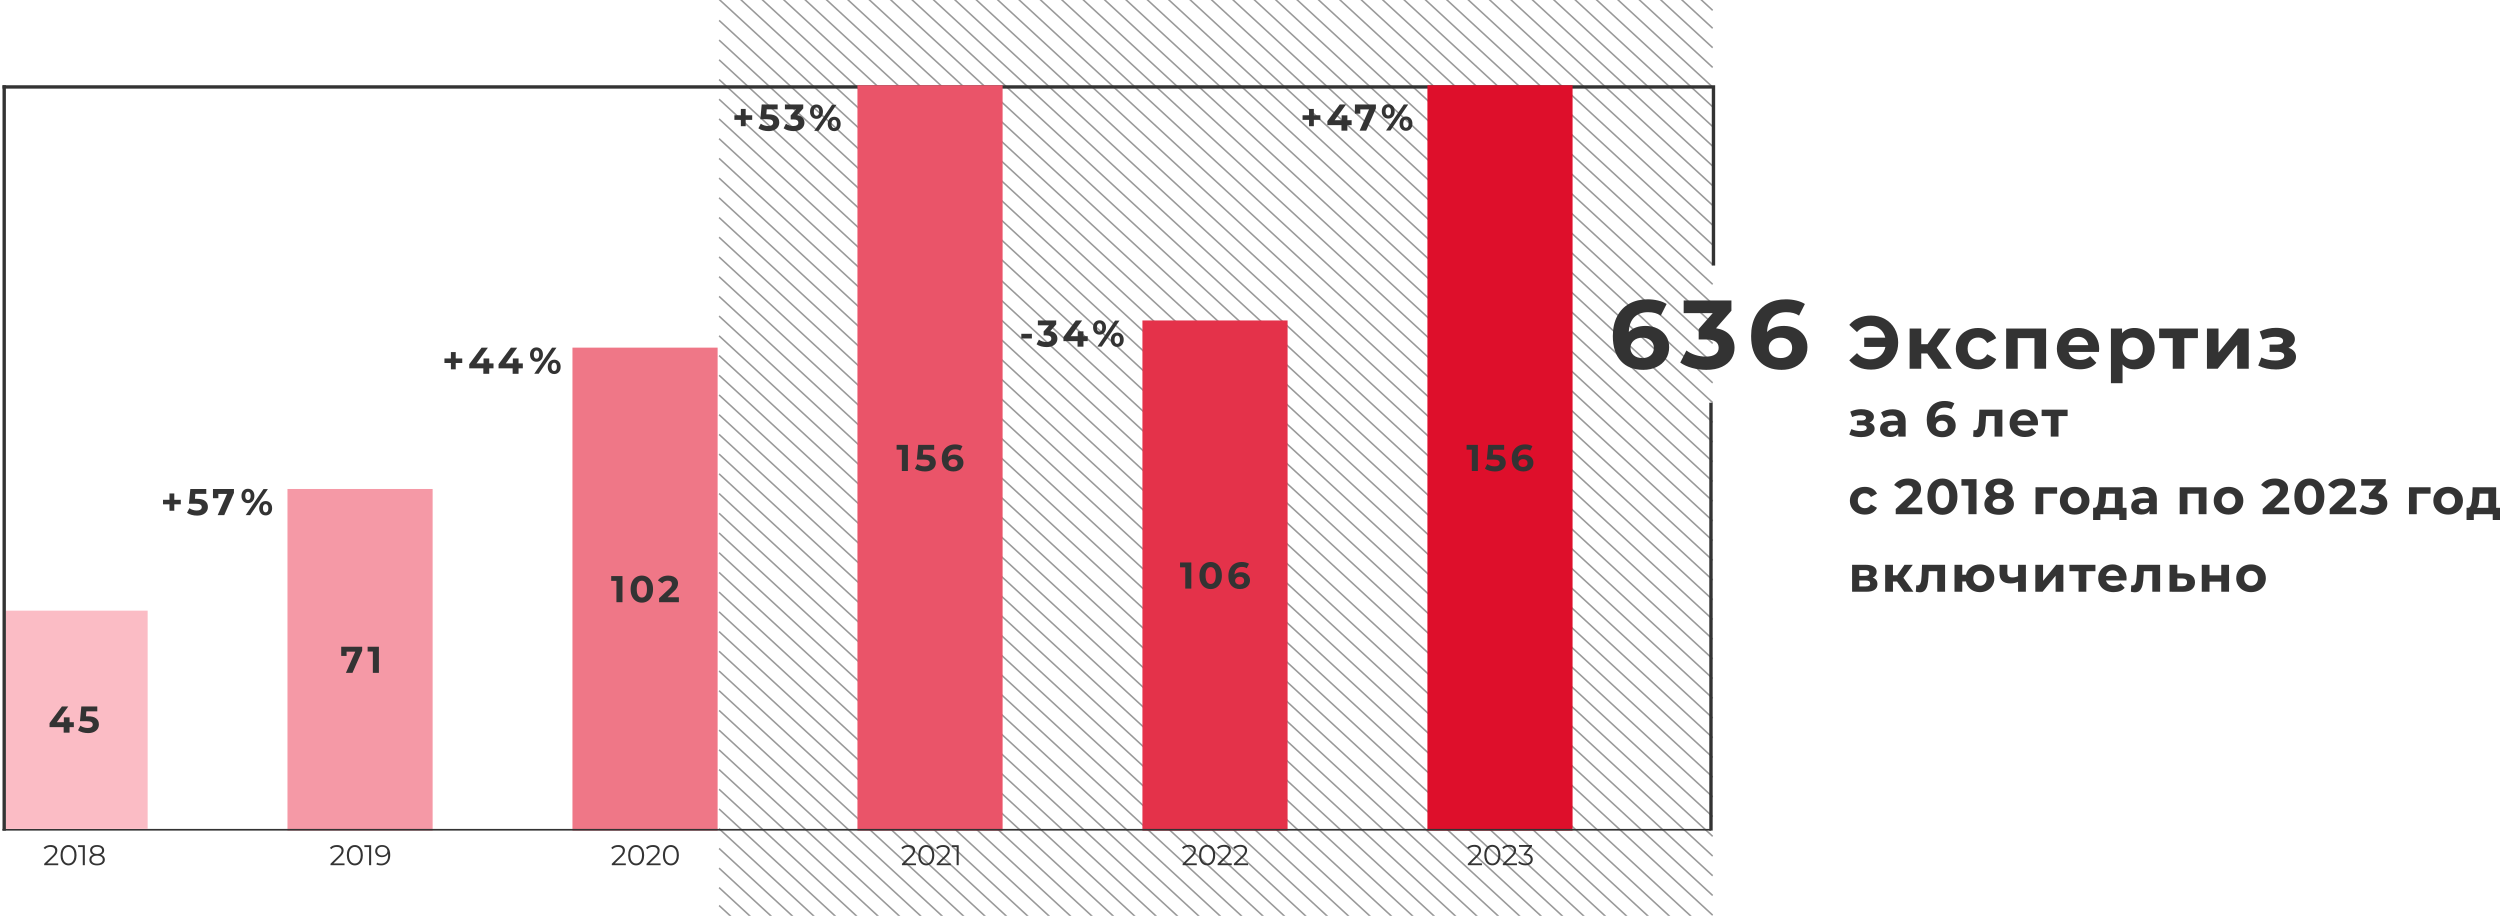 <?xml version="1.0" encoding="UTF-8"?>
<!DOCTYPE svg PUBLIC "-//W3C//DTD SVG 1.1//EN" "http://www.w3.org/Graphics/SVG/1.1/DTD/svg11.dtd">
<!-- Creator: CorelDRAW X6 -->
<svg xmlns="http://www.w3.org/2000/svg" xml:space="preserve" width="1747px" height="640px" version="1.1" style="shape-rendering:geometricPrecision; text-rendering:geometricPrecision; image-rendering:optimizeQuality; fill-rule:evenodd; clip-rule:evenodd"
viewBox="0 0 2163036 792394"
 xmlns:xlink="http://www.w3.org/1999/xlink">
 <defs>
  <style type="text/css">
   <![CDATA[
    .fil0 {fill:none}
    .fil9 {fill:#333333}
    .fil5 {fill:#DE0F2B}
    .fil4 {fill:#E4324A}
    .fil3 {fill:#EA5469}
    .fil6 {fill:#EF7787}
    .fil7 {fill:#F599A6}
    .fil8 {fill:#FBBCC5}
    .fil2 {fill:#333333;fill-rule:nonzero}
    .fil1 {fill:#999999;fill-rule:nonzero}
   ]]>
  </style>
 </defs>
 <g id="Слой_x0020_1">
  <g id="_908655728">
   <g>
    <line class="fil0" x1="632037" y1="0" x2="1481825" y2= "783296" />
    <polygon class="fil1" points="623801,0 1482223,791256 1481427,792394 621769,0 "/>
    <line class="fil0" x1="1020665" y1="0" x2="1481825" y2= "425077" />
    <polygon class="fil1" points="1012427,0 1482223,433037 1481427,434175 1010397,0 "/>
    <line class="fil0" x1="650544" y1="0" x2="1481825" y2= "766238" />
    <polygon class="fil1" points="642307,0 1482223,774198 1481427,775336 640275,0 "/>
    <line class="fil0" x1="1039171" y1="0" x2="1481825" y2= "408018" />
    <polygon class="fil1" points="1030933,0 1482223,415979 1481427,417116 1028903,0 "/>
    <line class="fil0" x1="669050" y1="0" x2="1481825" y2= "749180" />
    <polygon class="fil1" points="660813,0 1482223,757140 1481427,758278 658782,0 "/>
    <line class="fil0" x1="1057677" y1="0" x2="1481825" y2= "390960" />
    <polygon class="fil1" points="1049439,0 1482223,398920 1481427,400058 1047409,0 "/>
    <line class="fil0" x1="687556" y1="0" x2="1481825" y2= "732122" />
    <polygon class="fil1" points="679318,0 1482223,740082 1481427,741220 677288,0 "/>
    <line class="fil0" x1="1076183" y1="0" x2="1481825" y2= "373902" />
    <polygon class="fil1" points="1067945,0 1482223,381862 1481427,383000 1065915,0 "/>
    <line class="fil0" x1="706062" y1="0" x2="1481825" y2= "715064" />
    <polygon class="fil1" points="697824,0 1482223,723024 1481427,724162 695794,0 "/>
    <line class="fil0" x1="1094689" y1="0" x2="1481825" y2= "356844" />
    <polygon class="fil1" points="1086451,0 1482223,364804 1481427,365942 1084421,0 "/>
    <line class="fil0" x1="724568" y1="0" x2="1481825" y2= "698005" />
    <polygon class="fil1" points="716330,0 1482223,705965 1481427,707103 714300,0 "/>
    <line class="fil0" x1="1113196" y1="0" x2="1481825" y2= "339786" />
    <polygon class="fil1" points="1104958,0 1482223,347746 1481427,348884 1102927,0 "/>
    <line class="fil0" x1="743074" y1="0" x2="1481825" y2= "680947" />
    <polygon class="fil1" points="734836,0 1482223,688907 1481427,690045 732806,0 "/>
    <line class="fil0" x1="1131700" y1="0" x2="1481825" y2= "322728" />
    <polygon class="fil1" points="1123464,0 1482223,330688 1481427,331826 1121434,0 "/>
    <line class="fil0" x1="761580" y1="0" x2="1481825" y2= "663889" />
    <polygon class="fil1" points="753342,0 1482223,671849 1481427,672987 751311,0 "/>
    <line class="fil0" x1="1150206" y1="0" x2="1481825" y2= "305670" />
    <polygon class="fil1" points="1141970,0 1482223,313630 1481427,314768 1139940,0 "/>
    <line class="fil0" x1="780087" y1="0" x2="1481825" y2= "646831" />
    <polygon class="fil1" points="771849,0 1482223,654791 1481427,655929 769817,0 "/>
    <line class="fil0" x1="1168713" y1="0" x2="1481825" y2= "288612" />
    <polygon class="fil1" points="1160476,0 1482223,296572 1481427,297710 1158444,0 "/>
    <line class="fil0" x1="798593" y1="0" x2="1481825" y2= "629773" />
    <polygon class="fil1" points="790355,0 1482223,637733 1481427,638871 788323,0 "/>
    <line class="fil0" x1="1187219" y1="0" x2="1481825" y2= "271554" />
    <polygon class="fil1" points="1178982,0 1482223,279514 1481427,280652 1176950,0 "/>
    <line class="fil0" x1="817099" y1="0" x2="1481825" y2= "612715" />
    <polygon class="fil1" points="808861,0 1482223,620675 1481427,621813 806829,0 "/>
    <line class="fil0" x1="1205725" y1="0" x2="1481825" y2= "254496" />
    <polygon class="fil1" points="1197488,0 1482223,262456 1481427,263594 1195457,0 "/>
    <line class="fil0" x1="835605" y1="0" x2="1481825" y2= "595657" />
    <polygon class="fil1" points="827367,0 1482223,603617 1481427,604755 825335,0 "/>
    <line class="fil0" x1="1224231" y1="0" x2="1481825" y2= "237438" />
    <polygon class="fil1" points="1215994,0 1482223,245398 1481427,246536 1213963,0 "/>
    <line class="fil0" x1="854111" y1="0" x2="1481825" y2= "578599" />
    <polygon class="fil1" points="845873,0 1482223,586559 1481427,587697 843841,0 "/>
    <line class="fil0" x1="1242737" y1="0" x2="1481825" y2= "220380" />
    <polygon class="fil1" points="1234501,0 1482223,228340 1481427,229478 1232469,0 "/>
    <line class="fil0" x1="872617" y1="0" x2="1481825" y2= "561541" />
    <polygon class="fil1" points="864379,0 1482223,569501 1481427,570639 862348,0 "/>
    <line class="fil0" x1="1261243" y1="0" x2="1481825" y2= "203322" />
    <polygon class="fil1" points="1253007,0 1482223,211282 1481427,212420 1250975,0 "/>
    <line class="fil0" x1="891123" y1="0" x2="1481825" y2= "544483" />
    <polygon class="fil1" points="882884,0 1482223,552443 1481427,553581 880854,0 "/>
    <line class="fil0" x1="1279749" y1="0" x2="1481825" y2= "186264" />
    <polygon class="fil1" points="1271513,0 1482223,194224 1481427,195362 1269481,0 "/>
    <line class="fil0" x1="909630" y1="0" x2="1481825" y2= "527425" />
    <polygon class="fil1" points="901390,0 1482223,535385 1481427,536523 899360,0 "/>
    <line class="fil0" x1="1298255" y1="0" x2="1481825" y2= "169206" />
    <polygon class="fil1" points="1290018,0 1482223,177166 1481427,178304 1287987,0 "/>
    <line class="fil0" x1="928134" y1="0" x2="1481825" y2= "510367" />
    <polygon class="fil1" points="919896,0 1482223,518327 1481427,519465 917866,0 "/>
    <line class="fil0" x1="1316763" y1="0" x2="1481825" y2= "152148" />
    <polygon class="fil1" points="1308524,0 1482223,160108 1481427,161246 1306493,0 "/>
    <line class="fil0" x1="946640" y1="0" x2="1481825" y2= "493309" />
    <polygon class="fil1" points="938402,0 1482223,501269 1481427,502407 936372,0 "/>
    <line class="fil0" x1="1335268" y1="0" x2="1481825" y2= "135090" />
    <polygon class="fil1" points="1327030,0 1482223,143050 1481427,144188 1325000,0 "/>
    <line class="fil0" x1="965146" y1="0" x2="1481825" y2= "476251" />
    <polygon class="fil1" points="956909,0 1482223,484211 1481427,485349 954878,0 "/>
    <line class="fil0" x1="1353774" y1="0" x2="1481825" y2= "118031" />
    <polygon class="fil1" points="1345536,0 1482223,125992 1481427,127129 1343506,0 "/>
    <line class="fil0" x1="983653" y1="0" x2="1481825" y2= "459193" />
    <polygon class="fil1" points="975415,0 1482223,467153 1481427,468291 973384,0 "/>
    <line class="fil0" x1="1372280" y1="0" x2="1481825" y2= "100973" />
    <polygon class="fil1" points="1364042,0 1482223,108933 1481427,110071 1362010,0 "/>
    <line class="fil0" x1="1002159" y1="0" x2="1481825" y2= "442135" />
    <polygon class="fil1" points="993921,0 1482223,450095 1481427,451233 991891,0 "/>
    <line class="fil0" x1="1390786" y1="0" x2="1481825" y2= "83915" />
    <polygon class="fil1" points="1382548,0 1482223,91875 1481427,93013 1380516,0 "/>
    <line class="fil0" x1="1409292" y1="0" x2="1481825" y2= "66857" />
    <polygon class="fil1" points="1401054,0 1482223,74817 1481427,75955 1399023,0 "/>
    <line class="fil0" x1="1427798" y1="0" x2="1481825" y2= "49799" />
    <polygon class="fil1" points="1419560,0 1482223,57759 1481427,58897 1417529,0 "/>
    <polygon class="fil1" points="1438067,0 1482223,40701 1481427,41839 1436035,0 "/>
    <polygon class="fil1" points="1456318,0 1482223,23877 1481427,25015 1454288,0 "/>
    <polygon class="fil1" points="1473138,0 1482223,8374 1481427,9512 1471106,0 "/>
   </g>
   <line class="fil0" x1="1471953" y1="792394" x2="622166" y2= "9098" />
   <line class="fil0" x1="1083326" y1="792394" x2="622166" y2= "367317" />
   <polygon class="fil1" points="1091564,792394 621768,359357 622564,358219 1093594,792394 "/>
   <line class="fil0" x1="1453447" y1="792394" x2="622166" y2= "26156" />
   <polygon class="fil1" points="1461683,792394 621768,18196 622564,17058 1463715,792394 "/>
   <line class="fil0" x1="1064820" y1="792394" x2="622166" y2= "384375" />
   <polygon class="fil1" points="1073057,792394 621768,376415 622564,375277 1075088,792394 "/>
   <line class="fil0" x1="1434941" y1="792394" x2="622166" y2= "43214" />
   <polygon class="fil1" points="1443177,792394 621768,35254 622564,34116 1445209,792394 "/>
   <line class="fil0" x1="1046313" y1="792394" x2="622166" y2= "401433" />
   <polygon class="fil1" points="1054551,792394 621768,393473 622564,392335 1056582,792394 "/>
   <line class="fil0" x1="1416435" y1="792394" x2="622166" y2= "60272" />
   <polygon class="fil1" points="1424673,792394 621768,52312 622564,51174 1426703,792394 "/>
   <line class="fil0" x1="1027807" y1="792394" x2="622166" y2= "418491" />
   <polygon class="fil1" points="1036045,792394 621768,410531 622564,409393 1038075,792394 "/>
   <line class="fil0" x1="1397929" y1="792394" x2="622166" y2= "77330" />
   <polygon class="fil1" points="1406166,792394 621768,69370 622564,68232 1408197,792394 "/>
   <line class="fil0" x1="1009301" y1="792394" x2="622166" y2= "435549" />
   <polygon class="fil1" points="1017539,792394 621768,427589 622564,426451 1019569,792394 "/>
   <line class="fil0" x1="1379422" y1="792394" x2="622166" y2= "94388" />
   <polygon class="fil1" points="1387660,792394 621768,86428 622564,85290 1389691,792394 "/>
   <line class="fil0" x1="990795" y1="792394" x2="622166" y2= "452608" />
   <polygon class="fil1" points="999033,792394 621768,444648 622564,443510 1001063,792394 "/>
   <line class="fil0" x1="1360916" y1="792394" x2="622166" y2= "111446" />
   <polygon class="fil1" points="1369154,792394 621768,103486 622564,102348 1371184,792394 "/>
   <line class="fil0" x1="972290" y1="792394" x2="622166" y2= "469666" />
   <polygon class="fil1" points="980527,792394 621768,461706 622564,460568 982557,792394 "/>
   <line class="fil0" x1="1342410" y1="792394" x2="622166" y2= "128504" />
   <polygon class="fil1" points="1350648,792394 621768,120544 622564,119406 1352680,792394 "/>
   <line class="fil0" x1="953784" y1="792394" x2="622166" y2= "486724" />
   <polygon class="fil1" points="962021,792394 621768,478764 622564,477626 964051,792394 "/>
   <line class="fil0" x1="1323904" y1="792394" x2="622166" y2= "145562" />
   <polygon class="fil1" points="1332142,792394 621768,137602 622564,136464 1334174,792394 "/>
   <line class="fil0" x1="935278" y1="792394" x2="622166" y2= "503782" />
   <polygon class="fil1" points="943515,792394 621768,495822 622564,494684 945546,792394 "/>
   <line class="fil0" x1="1305398" y1="792394" x2="622166" y2= "162621" />
   <polygon class="fil1" points="1313636,792394 621768,154661 622564,153523 1315667,792394 "/>
   <line class="fil0" x1="916772" y1="792394" x2="622166" y2= "520840" />
   <polygon class="fil1" points="925008,792394 621768,512880 622564,511742 927040,792394 "/>
   <line class="fil0" x1="1286892" y1="792394" x2="622166" y2= "179679" />
   <polygon class="fil1" points="1295130,792394 621768,171719 622564,170581 1297161,792394 "/>
   <line class="fil0" x1="898266" y1="792394" x2="622166" y2= "537898" />
   <polygon class="fil1" points="906502,792394 621768,529938 622564,528800 908534,792394 "/>
   <line class="fil0" x1="1268386" y1="792394" x2="622166" y2= "196737" />
   <polygon class="fil1" points="1276624,792394 621768,188777 622564,187639 1278655,792394 "/>
   <line class="fil0" x1="879760" y1="792394" x2="622166" y2= "554956" />
   <polygon class="fil1" points="887996,792394 621768,546996 622564,545858 890028,792394 "/>
   <line class="fil0" x1="1249879" y1="792394" x2="622166" y2= "213795" />
   <polygon class="fil1" points="1258117,792394 621768,205835 622564,204697 1260149,792394 "/>
   <line class="fil0" x1="861254" y1="792394" x2="622166" y2= "572014" />
   <polygon class="fil1" points="869490,792394 621768,564054 622564,562916 871522,792394 "/>
   <line class="fil0" x1="1231373" y1="792394" x2="622166" y2= "230853" />
   <polygon class="fil1" points="1239611,792394 621768,222893 622564,221755 1241643,792394 "/>
   <line class="fil0" x1="842747" y1="792394" x2="622166" y2= "589072" />
   <polygon class="fil1" points="850984,792394 621768,581112 622564,579974 853016,792394 "/>
   <line class="fil0" x1="1212867" y1="792394" x2="622166" y2= "247911" />
   <polygon class="fil1" points="1221107,792394 621768,239951 622564,238813 1223137,792394 "/>
   <line class="fil0" x1="824241" y1="792394" x2="622166" y2= "606130" />
   <polygon class="fil1" points="832478,792394 621768,598170 622564,597032 834509,792394 "/>
   <line class="fil0" x1="1194361" y1="792394" x2="622166" y2= "264969" />
   <polygon class="fil1" points="1202600,792394 621768,257009 622564,255871 1204631,792394 "/>
   <line class="fil0" x1="805734" y1="792394" x2="622166" y2= "623188" />
   <polygon class="fil1" points="813973,792394 621768,615228 622564,614090 816003,792394 "/>
   <line class="fil0" x1="1175856" y1="792394" x2="622166" y2= "282027" />
   <polygon class="fil1" points="1184094,792394 621768,274067 622564,272929 1186125,792394 "/>
   <line class="fil0" x1="787228" y1="792394" x2="622166" y2= "640246" />
   <polygon class="fil1" points="795467,792394 621768,632286 622564,631148 797497,792394 "/>
   <line class="fil0" x1="1157350" y1="792394" x2="622166" y2= "299085" />
   <polygon class="fil1" points="1165588,792394 621768,291125 622564,289987 1167618,792394 "/>
   <line class="fil0" x1="768723" y1="792394" x2="622166" y2= "657304" />
   <polygon class="fil1" points="776961,792394 621768,649344 622564,648206 778991,792394 "/>
   <line class="fil0" x1="1138844" y1="792394" x2="622166" y2= "316143" />
   <polygon class="fil1" points="1147082,792394 621768,308183 622564,307045 1149112,792394 "/>
   <line class="fil0" x1="750217" y1="792394" x2="622166" y2= "674362" />
   <polygon class="fil1" points="758455,792394 621768,666402 622564,665264 760485,792394 "/>
   <line class="fil0" x1="1120338" y1="792394" x2="622166" y2= "333201" />
   <polygon class="fil1" points="1128576,792394 621768,325241 622564,324103 1130606,792394 "/>
   <line class="fil0" x1="731711" y1="792394" x2="622166" y2= "691420" />
   <polygon class="fil1" points="739949,792394 621768,683460 622564,682322 741980,792394 "/>
   <line class="fil0" x1="1101832" y1="792394" x2="622166" y2= "350259" />
   <polygon class="fil1" points="1110070,792394 621768,342299 622564,341161 1112100,792394 "/>
   <line class="fil0" x1="713204" y1="792394" x2="622166" y2= "708478" />
   <polygon class="fil1" points="721442,792394 621768,700518 622564,699380 723474,792394 "/>
   <line class="fil0" x1="694698" y1="792394" x2="622166" y2= "725536" />
   <polygon class="fil1" points="702936,792394 621768,717576 622564,716438 704968,792394 "/>
   <line class="fil0" x1="676192" y1="792394" x2="622166" y2= "742595" />
   <polygon class="fil1" points="684430,792394 621768,734635 622564,733497 686462,792394 "/>
   <polygon class="fil1" points="665924,792394 621768,751693 622564,750555 667956,792394 "/>
   <polygon class="fil1" points="647672,792394 621768,768517 622564,767379 649703,792394 "/>
   <polygon class="fil1" points="630853,792394 621768,784020 622564,782882 632884,792394 "/>
  </g>
  <polygon class="fil2" points="2171,73751 1482521,73751 1483984,73751 1483984,75214 1483984,229756 1481058,229756 1481058,76676 2171,76676 "/>
  <polygon class="fil2" points="1478899,718644 1478899,348459 1481825,348459 1481825,718644 "/>
  <path class="fil2" d="M1035456 746975l0 1596 -12246 0 0 -1273 7258 -7107c914,-898 1533,-1675 1858,-2332 323,-657 486,-1318 486,-1982 0,-1031 -353,-1834 -1059,-2408 -708,-573 -1717,-860 -3031,-860 -2045,0 -3633,648 -4764,1945l-1271 -1097c682,-799 1550,-1413 2607,-1846 1055,-433 2248,-648 3578,-648 1780,0 3189,420 4227,1259 1040,840 1559,1991 1559,3453 0,898 -199,1763 -598,2593 -399,832 -1156,1787 -2270,2868l-5936 5836 9603 0zm8985 1745c-1347,0 -2548,-357 -3604,-1072 -1056,-715 -1880,-1742 -2469,-3080 -591,-1338 -885,-2914 -885,-4726 0,-1811 294,-3386 885,-4725 589,-1338 1413,-2365 2469,-3080 1056,-715 2257,-1072 3604,-1072 1346,0 2547,357 3603,1072 1056,715 1884,1742 2482,3080 598,1338 898,2914 898,4725 0,1812 -300,3388 -898,4726 -598,1338 -1426,2365 -2482,3080 -1056,715 -2257,1072 -3603,1072zm0 -1646c1014,0 1907,-282 2680,-848 774,-565 1376,-1388 1809,-2469 431,-1079 648,-2386 648,-3916 0,-1529 -216,-2835 -648,-3914 -433,-1081 -1036,-1904 -1809,-2469 -772,-566 -1666,-848 -2680,-848 -1015,0 -1909,282 -2681,848 -774,565 -1376,1388 -1808,2469 -433,1079 -649,2386 -649,3914 0,1530 216,2836 649,3916 431,1081 1034,1904 1808,2469 772,566 1666,848 2681,848zm21306 -99l0 1596 -12246 0 0 -1273 7258 -7107c914,-898 1533,-1675 1858,-2332 323,-657 486,-1318 486,-1982 0,-1031 -353,-1834 -1059,-2408 -708,-573 -1717,-860 -3031,-860 -2045,0 -3633,648 -4764,1945l-1271 -1097c682,-799 1550,-1413 2607,-1846 1055,-433 2248,-648 3578,-648 1780,0 3189,420 4227,1259 1040,840 1559,1991 1559,3453 0,898 -199,1763 -598,2593 -399,832 -1156,1787 -2270,2868l-5936 5836 9603 0zm14048 0l0 1596 -12246 0 0 -1273 7258 -7107c914,-898 1533,-1675 1858,-2332 323,-657 486,-1318 486,-1982 0,-1031 -353,-1834 -1059,-2408 -708,-573 -1717,-860 -3031,-860 -2045,0 -3633,648 -4764,1945l-1271 -1097c682,-799 1550,-1413 2607,-1846 1055,-433 2248,-648 3578,-648 1780,0 3189,420 4227,1259 1040,840 1559,1991 1559,3453 0,898 -199,1763 -598,2593 -399,832 -1156,1787 -2270,2868l-5936 5836 9603 0z"/>
  <path class="fil2" d="M1282215 746975l0 1596 -12246 0 0 -1273 7258 -7107c914,-898 1533,-1675 1858,-2332 323,-657 486,-1318 486,-1982 0,-1031 -353,-1834 -1059,-2408 -708,-573 -1717,-860 -3031,-860 -2045,0 -3633,648 -4764,1945l-1271 -1097c682,-799 1550,-1413 2607,-1846 1055,-433 2248,-648 3578,-648 1780,0 3189,420 4227,1259 1040,840 1559,1991 1559,3453 0,898 -199,1763 -598,2593 -399,832 -1156,1787 -2270,2868l-5936 5836 9603 0zm8985 1745c-1347,0 -2548,-357 -3604,-1072 -1056,-715 -1880,-1742 -2469,-3080 -591,-1338 -885,-2914 -885,-4726 0,-1811 294,-3386 885,-4725 589,-1338 1413,-2365 2469,-3080 1056,-715 2257,-1072 3604,-1072 1346,0 2547,357 3603,1072 1056,715 1884,1742 2482,3080 598,1338 898,2914 898,4725 0,1812 -300,3388 -898,4726 -598,1338 -1426,2365 -2482,3080 -1056,715 -2257,1072 -3603,1072zm0 -1646c1014,0 1907,-282 2680,-848 774,-565 1376,-1388 1809,-2469 431,-1079 648,-2386 648,-3916 0,-1529 -216,-2835 -648,-3914 -433,-1081 -1036,-1904 -1809,-2469 -772,-566 -1666,-848 -2680,-848 -1015,0 -1909,282 -2681,848 -774,565 -1376,1388 -1808,2469 -433,1079 -649,2386 -649,3914 0,1530 216,2836 649,3916 431,1081 1034,1904 1808,2469 772,566 1666,848 2681,848zm21306 -99l0 1596 -12246 0 0 -1273 7258 -7107c914,-898 1533,-1675 1858,-2332 323,-657 486,-1318 486,-1982 0,-1031 -353,-1834 -1059,-2408 -708,-573 -1717,-860 -3031,-860 -2045,0 -3633,648 -4764,1945l-1271 -1097c682,-799 1550,-1413 2607,-1846 1055,-433 2248,-648 3578,-648 1780,0 3189,420 4227,1259 1040,840 1559,1991 1559,3453 0,898 -199,1763 -598,2593 -399,832 -1156,1787 -2270,2868l-5936 5836 9603 0zm8062 -8380c1828,99 3221,594 4176,1483 957,891 1435,2049 1435,3480 0,998 -241,1883 -724,2656 -481,772 -1196,1384 -2144,1833 -948,449 -2103,673 -3467,673 -1264,0 -2456,-203 -3579,-610 -1122,-408 -2024,-952 -2706,-1634l873 -1422c582,598 1356,1085 2320,1458 964,374 1995,562 3092,562 1431,0 2535,-312 3317,-935 781,-625 1172,-1485 1172,-2582 0,-1081 -391,-1929 -1172,-2544 -783,-616 -1963,-923 -3541,-923l-1248 0 0 -1322 4839 -6060 -8928 0 0 -1596 11222 0 0 1273 -4937 6209z"/>
  <polygon class="fil3" points="867466,73751 741873,73751 741873,718644 867466,718644 "/>
  <polygon class="fil4" points="1114037,277257 988444,277257 988444,718644 1114037,718644 "/>
  <polygon class="fil5" points="1360609,73751 1235017,73751 1235017,718644 1360609,718644 "/>
  <polygon class="fil6" points="620895,300773 495302,300773 495302,718644 620895,718644 "/>
  <polygon class="fil7" points="374324,423067 248730,423067 248730,718644 374324,718644 "/>
  <polyline class="fil0" points="582901,75214 0,75214 0,229756 "/>
  <polygon class="fil2" points="2159,718644 1480362,718644 1480362,717182 2159,717182 "/>
  <path class="fil2" d="M50380 747009l0 1584 -12149 0 0 -1262 7201 -7052c907,-891 1521,-1662 1843,-2314 322,-651 483,-1308 483,-1967 0,-1022 -351,-1818 -1052,-2387 -701,-569 -1704,-854 -3007,-854 -2029,0 -3604,644 -4726,1931l-1261 -1090c676,-791 1537,-1401 2585,-1831 1047,-429 2232,-642 3551,-642 1765,0 3162,415 4194,1249 1031,832 1548,1975 1548,3427 0,891 -199,1748 -594,2573 -396,825 -1147,1774 -2253,2846l-5889 5789 9527 0zm8917 1733c-1337,0 -2529,-355 -3576,-1065 -1047,-709 -1863,-1727 -2450,-3056 -585,-1328 -878,-2892 -878,-4689 0,-1798 293,-3361 878,-4689 587,-1328 1403,-2346 2450,-3056 1047,-709 2239,-1063 3576,-1063 1335,0 2528,354 3575,1063 1047,709 1868,1727 2462,3056 594,1328 891,2892 891,4689 0,1798 -297,3361 -891,4689 -594,1328 -1414,2346 -2462,3056 -1047,709 -2239,1065 -3575,1065zm0 -1634c1005,0 1893,-281 2659,-841 768,-562 1365,-1378 1795,-2450 429,-1072 642,-2367 642,-3885 0,-1518 -214,-2813 -642,-3885 -430,-1072 -1027,-1888 -1795,-2450 -766,-560 -1654,-841 -2659,-841 -1006,0 -1894,281 -2661,841 -766,562 -1365,1378 -1795,2450 -429,1072 -642,2367 -642,3885 0,1518 214,2813 642,3885 430,1072 1028,1888 1795,2450 766,560 1654,841 2661,841zm14112 -15837l0 17321 -1782 0 0 -15737 -4084 0 0 -1584 5865 0zm13938 8239c1090,364 1926,908 2511,1634 587,726 879,1600 879,2623 0,1006 -272,1885 -816,2636 -544,750 -1324,1328 -2339,1732 -1014,404 -2206,607 -3575,607 -2079,0 -3712,-446 -4900,-1337 -1188,-891 -1782,-2103 -1782,-3638 0,-1039 285,-1918 854,-2634 569,-718 1397,-1258 2487,-1622 -891,-345 -1568,-845 -2029,-1496 -462,-651 -693,-1423 -693,-2314 0,-1401 549,-2516 1646,-3341 1097,-824 2569,-1236 4417,-1236 1220,0 2288,184 3203,556 916,372 1629,904 2141,1596 510,693 766,1502 766,2425 0,891 -238,1663 -717,2314 -480,651 -1164,1151 -2055,1496zm-7621 -3761c0,957 379,1716 1138,2276 759,562 1806,843 3143,843 1335,0 2387,-281 3155,-843 766,-560 1150,-1311 1150,-2251 0,-973 -392,-1741 -1175,-2301 -784,-562 -1827,-841 -3130,-841 -1321,0 -2364,279 -3130,841 -768,560 -1151,1319 -1151,2276zm4281 11482c1533,0 2734,-314 3600,-941 866,-628 1299,-1477 1299,-2549 0,-1072 -433,-1918 -1299,-2536 -866,-619 -2067,-927 -3600,-927 -1518,0 -2710,309 -3576,927 -866,619 -1299,1464 -1299,2536 0,1090 429,1942 1287,2561 857,619 2054,929 3588,929z"/>
  <path class="fil2" d="M298090 747009l0 1584 -12149 0 0 -1262 7201 -7052c907,-891 1521,-1662 1843,-2314 322,-651 483,-1308 483,-1967 0,-1022 -351,-1818 -1052,-2387 -701,-569 -1704,-854 -3007,-854 -2029,0 -3604,644 -4726,1931l-1261 -1090c676,-791 1537,-1401 2585,-1831 1047,-429 2232,-642 3551,-642 1765,0 3162,415 4194,1249 1031,832 1548,1975 1548,3427 0,891 -199,1748 -594,2573 -396,825 -1147,1774 -2253,2846l-5889 5789 9527 0zm8917 1733c-1337,0 -2529,-355 -3576,-1065 -1047,-709 -1863,-1727 -2450,-3056 -585,-1328 -878,-2892 -878,-4689 0,-1798 293,-3361 878,-4689 587,-1328 1403,-2346 2450,-3056 1047,-709 2239,-1063 3576,-1063 1335,0 2528,354 3575,1063 1047,709 1868,1727 2462,3056 594,1328 891,2892 891,4689 0,1798 -297,3361 -891,4689 -594,1328 -1414,2346 -2462,3056 -1047,709 -2239,1065 -3575,1065zm0 -1634c1005,0 1893,-281 2659,-841 768,-562 1365,-1378 1795,-2450 429,-1072 642,-2367 642,-3885 0,-1518 -214,-2813 -642,-3885 -430,-1072 -1027,-1888 -1795,-2450 -766,-560 -1654,-841 -2659,-841 -1006,0 -1894,281 -2661,841 -766,562 -1365,1378 -1795,2450 -429,1072 -642,2367 -642,3885 0,1518 214,2813 642,3885 430,1072 1028,1888 1795,2450 766,560 1654,841 2661,841zm14112 -15837l0 17321 -1782 0 0 -15737 -4084 0 0 -1584 5865 0zm9411 -148c2292,0 4049,755 5270,2264 1220,1508 1831,3641 1831,6396 0,1929 -331,3563 -990,4899 -660,1337 -1584,2346 -2772,3031 -1188,685 -2573,1028 -4157,1028 -1716,0 -3085,-314 -4107,-941l718 -1436c825,546 1947,818 3364,818 1915,0 3415,-607 4504,-1820 1090,-1213 1634,-2974 1634,-5282 0,-430 -25,-900 -75,-1412 -429,941 -1113,1670 -2054,2190 -941,521 -2021,780 -3241,780 -1138,0 -2149,-214 -3031,-644 -883,-429 -1572,-1034 -2067,-1818 -494,-784 -743,-1695 -743,-2734 0,-1056 256,-1988 768,-2797 510,-807 1217,-1431 2115,-1868 900,-437 1910,-655 3032,-655zm197 9006c875,0 1646,-164 2314,-494 667,-331 1192,-784 1571,-1360 379,-578 569,-1221 569,-1931 0,-660 -177,-1270 -532,-1831 -354,-560 -878,-1014 -1571,-1360 -693,-347 -1518,-519 -2475,-519 -1254,0 -2272,342 -3056,1027 -784,685 -1175,1596 -1175,2734 0,1138 391,2045 1175,2722 784,676 1843,1014 3180,1014z"/>
  <path class="fil2" d="M541483 747009l0 1584 -12149 0 0 -1262 7201 -7052c907,-891 1521,-1662 1843,-2314 322,-651 483,-1308 483,-1967 0,-1022 -351,-1818 -1052,-2387 -701,-569 -1704,-854 -3007,-854 -2029,0 -3604,644 -4726,1931l-1261 -1090c676,-791 1537,-1401 2585,-1831 1047,-429 2232,-642 3551,-642 1765,0 3162,415 4194,1249 1031,832 1548,1975 1548,3427 0,891 -199,1748 -594,2573 -396,825 -1147,1774 -2253,2846l-5889 5789 9527 0zm8917 1733c-1337,0 -2529,-355 -3576,-1065 -1047,-709 -1863,-1727 -2450,-3056 -585,-1328 -878,-2892 -878,-4689 0,-1798 293,-3361 878,-4689 587,-1328 1403,-2346 2450,-3056 1047,-709 2239,-1063 3576,-1063 1335,0 2528,354 3575,1063 1047,709 1868,1727 2462,3056 594,1328 891,2892 891,4689 0,1798 -297,3361 -891,4689 -594,1328 -1414,2346 -2462,3056 -1047,709 -2239,1065 -3575,1065zm0 -1634c1005,0 1893,-281 2659,-841 768,-562 1365,-1378 1795,-2450 429,-1072 642,-2367 642,-3885 0,-1518 -214,-2813 -642,-3885 -430,-1072 -1027,-1888 -1795,-2450 -766,-560 -1654,-841 -2659,-841 -1006,0 -1894,281 -2661,841 -766,562 -1365,1378 -1795,2450 -429,1072 -642,2367 -642,3885 0,1518 214,2813 642,3885 430,1072 1028,1888 1795,2450 766,560 1654,841 2661,841zm21139 -99l0 1584 -12149 0 0 -1262 7201 -7052c907,-891 1521,-1662 1843,-2314 322,-651 483,-1308 483,-1967 0,-1022 -351,-1818 -1052,-2387 -701,-569 -1704,-854 -3007,-854 -2029,0 -3604,644 -4726,1931l-1261 -1090c676,-791 1537,-1401 2585,-1831 1047,-429 2232,-642 3551,-642 1765,0 3162,415 4194,1249 1031,832 1548,1975 1548,3427 0,891 -199,1748 -594,2573 -396,825 -1147,1774 -2253,2846l-5889 5789 9527 0zm8917 1733c-1337,0 -2529,-355 -3576,-1065 -1047,-709 -1863,-1727 -2450,-3056 -585,-1328 -878,-2892 -878,-4689 0,-1798 293,-3361 878,-4689 587,-1328 1403,-2346 2450,-3056 1047,-709 2239,-1063 3576,-1063 1335,0 2528,354 3575,1063 1047,709 1868,1727 2462,3056 594,1328 891,2892 891,4689 0,1798 -297,3361 -891,4689 -594,1328 -1414,2346 -2462,3056 -1047,709 -2239,1065 -3575,1065zm0 -1634c1005,0 1893,-281 2659,-841 768,-562 1365,-1378 1795,-2450 429,-1072 642,-2367 642,-3885 0,-1518 -214,-2813 -642,-3885 -430,-1072 -1027,-1888 -1795,-2450 -766,-560 -1654,-841 -2659,-841 -1006,0 -1894,281 -2661,841 -766,562 -1365,1378 -1795,2450 -429,1072 -642,2367 -642,3885 0,1518 214,2813 642,3885 430,1072 1028,1888 1795,2450 766,560 1654,841 2661,841z"/>
  <path class="fil2" d="M792520 747009l0 1584 -12149 0 0 -1262 7201 -7052c907,-891 1521,-1662 1843,-2314 322,-651 483,-1308 483,-1967 0,-1022 -351,-1818 -1052,-2387 -701,-569 -1704,-854 -3007,-854 -2029,0 -3604,644 -4726,1931l-1261 -1090c676,-791 1537,-1401 2585,-1831 1047,-429 2232,-642 3551,-642 1765,0 3162,415 4194,1249 1031,832 1548,1975 1548,3427 0,891 -199,1748 -594,2573 -396,825 -1147,1774 -2253,2846l-5889 5789 9527 0zm8917 1733c-1337,0 -2529,-355 -3576,-1065 -1047,-709 -1863,-1727 -2450,-3056 -585,-1328 -878,-2892 -878,-4689 0,-1798 293,-3361 878,-4689 587,-1328 1403,-2346 2450,-3056 1047,-709 2239,-1063 3576,-1063 1335,0 2528,354 3575,1063 1047,709 1868,1727 2462,3056 594,1328 891,2892 891,4689 0,1798 -297,3361 -891,4689 -594,1328 -1414,2346 -2462,3056 -1047,709 -2239,1065 -3575,1065zm0 -1634c1005,0 1893,-281 2659,-841 768,-562 1365,-1378 1795,-2450 429,-1072 642,-2367 642,-3885 0,-1518 -214,-2813 -642,-3885 -430,-1072 -1027,-1888 -1795,-2450 -766,-560 -1654,-841 -2659,-841 -1006,0 -1894,281 -2661,841 -766,562 -1365,1378 -1795,2450 -429,1072 -642,2367 -642,3885 0,1518 214,2813 642,3885 430,1072 1028,1888 1795,2450 766,560 1654,841 2661,841zm21139 -99l0 1584 -12149 0 0 -1262 7201 -7052c907,-891 1521,-1662 1843,-2314 322,-651 483,-1308 483,-1967 0,-1022 -351,-1818 -1052,-2387 -701,-569 -1704,-854 -3007,-854 -2029,0 -3604,644 -4726,1931l-1261 -1090c676,-791 1537,-1401 2585,-1831 1047,-429 2232,-642 3551,-642 1765,0 3162,415 4194,1249 1031,832 1548,1975 1548,3427 0,891 -199,1748 -594,2573 -396,825 -1147,1774 -2253,2846l-5889 5789 9527 0zm6913 -15737l0 17321 -1782 0 0 -15737 -4084 0 0 -1584 5865 0z"/>
  <polygon class="fil8" points="127751,528333 5096,528333 5096,717182 127751,717182 "/>
  <path class="fil2" d="M63882 629131l-3689 0 0 4755 -5111 0 0 -4755 -12197 0 0 -3527 10676 -14365 5500 0 -9900 13621 6082 0 0 -4239 4950 0 0 4239 3689 0 0 4271zm12329 -9383c3193,0 5550,636 7069,1909 1521,1273 2282,2977 2282,5112 0,1381 -345,2637 -1036,3769 -690,1132 -1742,2038 -3155,2718 -1413,679 -3154,1018 -5225,1018 -1596,0 -3165,-209 -4707,-630 -1543,-420 -2854,-1020 -3932,-1795l2071 -4012c863,647 1855,1148 2977,1504 1122,357 2275,534 3461,534 1316,0 2352,-259 3107,-777 755,-518 1132,-1240 1132,-2168 0,-970 -393,-1704 -1180,-2200 -787,-496 -2152,-743 -4093,-743l-5792 0 1166 -12747 13814 0 0 4205 -9446 0 -357 4303 1844 0z"/>
  <path class="fil2" d="M313370 559533l0 3396 -8412 19251 -5694 0 8121 -18377 -7507 0 0 3689 -4659 0 0 -7959 18151 0zm14465 0l0 22647 -5242 0 0 -18442 -4529 0 0 -4205 9771 0z"/>
  <g id="_878920832">
   <path class="fil2" d="M214541 435310c-1656,0 -3001,-562 -4043,-1689 -1043,-1129 -1564,-2637 -1564,-4527 0,-1888 521,-3396 1564,-4524 1041,-1128 2387,-1692 4043,-1692 1653,0 2994,565 4025,1692 1031,1128 1545,2636 1545,4524 0,1890 -513,3398 -1545,4527 -1031,1128 -2373,1689 -4025,1689zm13431 -12174l3834 0 -15398 22546 -3832 0 15396 -22546zm-13431 9532c728,0 1302,-300 1722,-901 418,-601 629,-1492 629,-2674 0,-1179 -211,-2073 -629,-2672 -420,-601 -993,-902 -1722,-902 -709,0 -1278,307 -1708,919 -430,611 -645,1496 -645,2656 0,1160 215,2045 645,2658 430,613 999,917 1708,917zm15298 13271c-1074,0 -2035,-252 -2883,-756 -847,-505 -1508,-1229 -1981,-2174 -474,-946 -709,-2040 -709,-3287 0,-1245 235,-2340 709,-3285 472,-945 1134,-1670 1981,-2174 848,-505 1809,-758 2883,-758 1654,0 3001,565 4043,1692 1041,1128 1562,2636 1562,4524 0,1890 -521,3398 -1562,4527 -1041,1128 -2389,1689 -4043,1689zm0 -2642c730,0 1305,-304 1723,-917 420,-613 628,-1498 628,-2658 0,-1160 -208,-2045 -628,-2656 -418,-613 -993,-919 -1723,-919 -709,0 -1278,301 -1707,902 -430,600 -644,1493 -644,2672 0,1182 214,2073 644,2674 429,601 998,901 1707,901z"/>
   <path class="fil2" d="M156439 436364l-5630 0 0 5500 -4173 0 0 -5500 -5598 0 0 -3948 5598 0 0 -5500 4173 0 0 5500 5630 0 0 3948zm14076 -4789c3193,0 5550,636 7069,1909 1521,1273 2282,2977 2282,5112 0,1381 -345,2637 -1036,3769 -690,1132 -1742,2038 -3155,2718 -1413,679 -3154,1018 -5225,1018 -1596,0 -3165,-209 -4707,-630 -1543,-420 -2854,-1020 -3932,-1795l2071 -4012c863,647 1855,1148 2977,1504 1122,357 2275,534 3461,534 1316,0 2352,-259 3107,-777 755,-518 1132,-1240 1132,-2168 0,-970 -393,-1704 -1180,-2200 -787,-496 -2152,-743 -4093,-743l-5792 0 1166 -12747 13814 0 0 4205 -9446 0 -357 4303 1844 0zm31903 -8509l0 3396 -8412 19251 -5694 0 8121 -18377 -7507 0 0 3689 -4659 0 0 -7959 18151 0z"/>
  </g>
  <g id="_877884592">
   <path class="fil2" d="M464189 312998c-1656,0 -3001,-562 -4043,-1689 -1043,-1129 -1564,-2637 -1564,-4527 0,-1888 521,-3396 1564,-4524 1041,-1128 2387,-1692 4043,-1692 1653,0 2994,565 4025,1692 1031,1128 1545,2636 1545,4524 0,1890 -513,3398 -1545,4527 -1031,1128 -2373,1689 -4025,1689zm13431 -12174l3834 0 -15398 22546 -3832 0 15396 -22546zm-13431 9532c728,0 1302,-300 1722,-901 418,-601 629,-1492 629,-2674 0,-1179 -211,-2073 -629,-2672 -420,-601 -993,-902 -1722,-902 -709,0 -1278,307 -1708,919 -430,611 -645,1496 -645,2656 0,1160 215,2045 645,2658 430,613 999,917 1708,917zm15298 13271c-1074,0 -2035,-252 -2883,-756 -847,-505 -1508,-1229 -1981,-2174 -474,-946 -709,-2040 -709,-3287 0,-1245 235,-2340 709,-3285 472,-945 1134,-1670 1981,-2174 848,-505 1809,-758 2883,-758 1654,0 3001,565 4043,1692 1041,1128 1562,2636 1562,4524 0,1890 -521,3398 -1562,4527 -1041,1128 -2389,1689 -4043,1689zm0 -2642c730,0 1305,-304 1723,-917 420,-613 628,-1498 628,-2658 0,-1160 -208,-2045 -628,-2656 -418,-613 -993,-919 -1723,-919 -709,0 -1278,301 -1707,902 -430,600 -644,1493 -644,2672 0,1182 214,2073 644,2674 429,601 998,901 1707,901z"/>
   <path class="fil2" d="M399936 314070l-5630 0 0 5500 -4173 0 0 -5500 -5598 0 0 -3948 5598 0 0 -5500 4173 0 0 5500 5630 0 0 3948zm27050 4594l-3689 0 0 4755 -5111 0 0 -4755 -12197 0 0 -3527 10676 -14365 5500 0 -9900 13621 6082 0 0 -4239 4950 0 0 4239 3689 0 0 4271zm25368 0l-3689 0 0 4755 -5111 0 0 -4755 -12197 0 0 -3527 10676 -14365 5500 0 -9900 13621 6082 0 0 -4239 4950 0 0 4239 3689 0 0 4271z"/>
  </g>
  <g id="_877885872">
   <path class="fil2" d="M706458 102827c-1656,0 -3001,-562 -4043,-1689 -1043,-1129 -1564,-2637 -1564,-4527 0,-1888 521,-3396 1564,-4524 1041,-1128 2387,-1692 4043,-1692 1653,0 2994,565 4025,1692 1031,1128 1545,2636 1545,4524 0,1890 -513,3398 -1545,4527 -1031,1128 -2373,1689 -4025,1689zm13431 -12174l3834 0 -15398 22546 -3832 0 15396 -22546zm-13431 9532c728,0 1302,-300 1722,-901 418,-601 629,-1492 629,-2674 0,-1179 -211,-2073 -629,-2672 -420,-601 -993,-902 -1722,-902 -709,0 -1278,307 -1708,919 -430,611 -645,1496 -645,2656 0,1160 215,2045 645,2658 430,613 999,917 1708,917zm15298 13271c-1074,0 -2035,-252 -2883,-756 -847,-505 -1508,-1229 -1981,-2174 -474,-946 -709,-2040 -709,-3287 0,-1245 235,-2340 709,-3285 472,-945 1134,-1670 1981,-2174 848,-505 1809,-758 2883,-758 1654,0 3001,565 4043,1692 1041,1128 1562,2636 1562,4524 0,1890 -521,3398 -1562,4527 -1041,1128 -2389,1689 -4043,1689zm0 -2642c730,0 1305,-304 1723,-917 420,-613 628,-1498 628,-2658 0,-1160 -208,-2045 -628,-2656 -418,-613 -993,-919 -1723,-919 -709,0 -1278,301 -1707,902 -430,600 -644,1493 -644,2672 0,1182 214,2073 644,2674 429,601 998,901 1707,901z"/>
   <path class="fil2" d="M650807 103691l-5630 0 0 5500 -4173 0 0 -5500 -5598 0 0 -3948 5598 0 0 -5500 4173 0 0 5500 5630 0 0 3948zm14076 -4789c3193,0 5550,636 7069,1909 1521,1273 2282,2977 2282,5112 0,1381 -345,2637 -1036,3769 -690,1132 -1742,2038 -3155,2718 -1413,679 -3154,1018 -5225,1018 -1596,0 -3165,-209 -4707,-630 -1543,-420 -2854,-1020 -3932,-1795l2071 -4012c863,647 1855,1148 2977,1504 1122,357 2275,534 3461,534 1316,0 2352,-259 3107,-777 755,-518 1132,-1240 1132,-2168 0,-970 -393,-1704 -1180,-2200 -787,-496 -2152,-743 -4093,-743l-5792 0 1166 -12747 13814 0 0 4205 -9446 0 -357 4303 1844 0zm24980 712c1983,323 3505,1062 4561,2216 1058,1154 1586,2583 1586,4287 0,1315 -345,2529 -1036,3639 -690,1110 -1741,2001 -3154,2669 -1413,668 -3143,1002 -5193,1002 -1597,0 -3165,-209 -4708,-630 -1542,-420 -2852,-1020 -3930,-1795l2038 -4012c863,647 1861,1148 2993,1504 1134,357 2292,534 3478,534 1316,0 2351,-253 3107,-761 755,-506 1132,-1223 1132,-2150 0,-1856 -1413,-2784 -4239,-2784l-2394 0 0 -3461 4660 -5275 -9642 0 0 -4205 15853 0 0 3396 -5111 5824z"/>
  </g>
  <g id="_877888336">
   <path class="fil2" d="M951362 289531c-1656,0 -3001,-562 -4043,-1689 -1043,-1129 -1564,-2637 -1564,-4527 0,-1888 521,-3396 1564,-4524 1041,-1128 2387,-1692 4043,-1692 1653,0 2994,565 4025,1692 1031,1128 1545,2636 1545,4524 0,1890 -513,3398 -1545,4527 -1031,1128 -2373,1689 -4025,1689zm13431 -12174l3834 0 -15398 22546 -3832 0 15396 -22546zm-13431 9532c728,0 1302,-300 1722,-901 418,-601 629,-1492 629,-2674 0,-1179 -211,-2073 -629,-2672 -420,-601 -993,-902 -1722,-902 -709,0 -1278,307 -1708,919 -430,611 -645,1496 -645,2656 0,1160 215,2045 645,2658 430,613 999,917 1708,917zm15298 13271c-1074,0 -2035,-252 -2883,-756 -847,-505 -1508,-1229 -1981,-2174 -474,-946 -709,-2040 -709,-3287 0,-1245 235,-2340 709,-3285 472,-945 1134,-1670 1981,-2174 848,-505 1809,-758 2883,-758 1654,0 3001,565 4043,1692 1041,1128 1562,2636 1562,4524 0,1890 -521,3398 -1562,4527 -1041,1128 -2389,1689 -4043,1689zm0 -2642c730,0 1305,-304 1723,-917 420,-613 628,-1498 628,-2658 0,-1160 -208,-2045 -628,-2656 -418,-613 -993,-919 -1723,-919 -709,0 -1278,301 -1707,902 -430,600 -644,1493 -644,2672 0,1182 214,2073 644,2674 429,601 998,901 1707,901z"/>
   <path class="fil2" d="M883646 288774l9157 0 0 4044 -9157 0 0 -4044zm25078 -2296c1983,323 3505,1062 4561,2216 1058,1154 1586,2583 1586,4287 0,1315 -345,2529 -1036,3639 -690,1110 -1741,2001 -3154,2669 -1413,668 -3143,1002 -5193,1002 -1597,0 -3165,-209 -4708,-630 -1542,-420 -2852,-1020 -3930,-1795l2038 -4012c863,647 1861,1148 2993,1504 1134,357 2292,534 3478,534 1316,0 2351,-253 3107,-761 755,-506 1132,-1223 1132,-2150 0,-1856 -1413,-2784 -4239,-2784l-2394 0 0 -3461 4660 -5275 -9642 0 0 -4205 15853 0 0 3396 -5111 5824zm32387 8671l-3689 0 0 4755 -5111 0 0 -4755 -12197 0 0 -3527 10676 -14365 5500 0 -9900 13621 6082 0 0 -4239 4950 0 0 4239 3689 0 0 4271z"/>
  </g>
  <path class="fil2" d="M1030743 486627l0 22647 -5242 0 0 -18442 -4529 0 0 -4205 9771 0zm16729 23035c-1877,0 -3547,-464 -5014,-1391 -1467,-927 -2615,-2270 -3446,-4028 -829,-1757 -1245,-3854 -1245,-6293 0,-2437 415,-4534 1245,-6293 831,-1758 1979,-3101 3446,-4028 1467,-927 3138,-1391 5014,-1391 1877,0 3549,464 5016,1391 1467,927 2615,2270 3445,4028 831,1758 1246,3856 1246,6293 0,2438 -415,4536 -1246,6293 -829,1758 -1978,3101 -3445,4028 -1467,927 -3139,1391 -5016,1391zm0 -4432c1381,0 2465,-592 3252,-1779 788,-1186 1182,-3020 1182,-5501 0,-2479 -393,-4314 -1182,-5500 -787,-1186 -1871,-1779 -3252,-1779 -1359,0 -2431,592 -3218,1779 -788,1186 -1182,3020 -1182,5500 0,2481 393,4315 1182,5501 787,1186 1859,1779 3218,1779zm26242 -10158c1445,0 2760,291 3946,873 1186,582 2125,1407 2816,2475 689,1068 1034,2302 1034,3705 0,1510 -377,2836 -1132,3979 -755,1144 -1784,2023 -3089,2637 -1305,614 -2756,922 -4352,922 -3171,0 -5652,-970 -7441,-2911 -1790,-1941 -2686,-4713 -2686,-8315 0,-2567 484,-4767 1455,-6600 971,-1834 2324,-3225 4060,-4173 1736,-949 3747,-1425 6034,-1425 1208,0 2367,135 3478,405 1110,269 2054,652 2830,1148l-1941 3850c-1122,-755 -2533,-1132 -4237,-1132 -1921,0 -3440,560 -4562,1682 -1122,1122 -1726,2750 -1812,4885 1337,-1337 3203,-2005 5598,-2005zm-1068 10676c1122,0 2033,-301 2734,-905 701,-604 1052,-1425 1052,-2459 0,-1036 -351,-1861 -1052,-2475 -701,-616 -1634,-923 -2798,-923 -1144,0 -2081,319 -2816,955 -733,636 -1100,1450 -1100,2443 0,992 355,1801 1068,2427 712,625 1682,938 2912,938z"/>
  <path class="fil2" d="M538587 498386l0 22647 -5242 0 0 -18442 -4529 0 0 -4205 9771 0zm16729 23035c-1877,0 -3547,-464 -5014,-1391 -1467,-927 -2615,-2270 -3446,-4028 -829,-1757 -1245,-3854 -1245,-6293 0,-2437 415,-4534 1245,-6293 831,-1758 1979,-3101 3446,-4028 1467,-927 3138,-1391 5014,-1391 1877,0 3549,464 5016,1391 1467,927 2615,2270 3445,4028 831,1758 1246,3856 1246,6293 0,2438 -415,4536 -1246,6293 -829,1758 -1978,3101 -3445,4028 -1467,927 -3139,1391 -5016,1391zm0 -4432c1381,0 2465,-592 3252,-1779 788,-1186 1182,-3020 1182,-5501 0,-2479 -393,-4314 -1182,-5500 -787,-1186 -1871,-1779 -3252,-1779 -1359,0 -2431,592 -3218,1779 -788,1186 -1182,3020 -1182,5500 0,2481 393,4315 1182,5501 787,1186 1859,1779 3218,1779zm32065 -227l0 4271 -17115 0 0 -3396 8735 -8251c927,-883 1553,-1644 1877,-2280 323,-636 486,-1268 486,-1893 0,-907 -307,-1602 -923,-2087 -614,-486 -1515,-728 -2702,-728 -992,0 -1887,189 -2684,568 -799,377 -1467,943 -2007,1698l-3818 -2459c885,-1316 2103,-2346 3657,-3091 1552,-743 3332,-1116 5337,-1116 1682,0 3155,275 4416,825 1262,550 2244,1327 2944,2330 702,1003 1052,2184 1052,3543 0,1229 -259,2383 -777,3462 -518,1078 -1520,2307 -3009,3687l-5209 4918 9739 0z"/>
  <path class="fil2" d="M785531 384874l0 22647 -5242 0 0 -18442 -4529 0 0 -4205 9771 0zm14788 8509c3193,0 5550,636 7069,1909 1521,1273 2282,2977 2282,5112 0,1381 -345,2637 -1036,3769 -690,1132 -1742,2038 -3155,2718 -1413,679 -3154,1018 -5225,1018 -1596,0 -3165,-209 -4707,-630 -1543,-420 -2854,-1020 -3932,-1795l2071 -4012c863,647 1855,1148 2977,1504 1122,357 2275,534 3461,534 1316,0 2352,-259 3107,-777 755,-518 1132,-1240 1132,-2168 0,-970 -393,-1704 -1180,-2200 -787,-496 -2152,-743 -4093,-743l-5792 0 1166 -12747 13814 0 0 4205 -9446 0 -357 4303 1844 0zm25466 -64c1445,0 2760,291 3946,873 1186,582 2125,1407 2816,2475 689,1068 1034,2302 1034,3705 0,1510 -377,2836 -1132,3979 -755,1144 -1784,2023 -3089,2637 -1305,614 -2756,922 -4352,922 -3171,0 -5652,-970 -7441,-2911 -1790,-1941 -2686,-4713 -2686,-8315 0,-2567 484,-4767 1455,-6600 971,-1834 2324,-3225 4060,-4173 1736,-949 3747,-1425 6034,-1425 1208,0 2367,135 3478,405 1110,269 2054,652 2830,1148l-1941 3850c-1122,-755 -2533,-1132 -4237,-1132 -1921,0 -3440,560 -4562,1682 -1122,1122 -1726,2750 -1812,4885 1337,-1337 3203,-2005 5598,-2005zm-1068 10676c1122,0 2033,-301 2734,-905 701,-604 1052,-1425 1052,-2459 0,-1036 -351,-1861 -1052,-2475 -701,-616 -1634,-923 -2798,-923 -1144,0 -2081,319 -2816,955 -733,636 -1100,1450 -1100,2443 0,992 355,1801 1068,2427 712,625 1682,938 2912,938z"/>
  <path class="fil2" d="M1278674 384874l0 22647 -5242 0 0 -18442 -4529 0 0 -4205 9771 0zm14788 8509c3193,0 5550,636 7069,1909 1521,1273 2282,2977 2282,5112 0,1381 -345,2637 -1036,3769 -690,1132 -1742,2038 -3155,2718 -1413,679 -3154,1018 -5225,1018 -1596,0 -3165,-209 -4707,-630 -1543,-420 -2854,-1020 -3932,-1795l2071 -4012c863,647 1855,1148 2977,1504 1122,357 2275,534 3461,534 1316,0 2352,-259 3107,-777 755,-518 1132,-1240 1132,-2168 0,-970 -393,-1704 -1180,-2200 -787,-496 -2152,-743 -4093,-743l-5792 0 1166 -12747 13814 0 0 4205 -9446 0 -357 4303 1844 0zm25466 -64c1445,0 2760,291 3946,873 1186,582 2125,1407 2816,2475 689,1068 1034,2302 1034,3705 0,1510 -377,2836 -1132,3979 -755,1144 -1784,2023 -3089,2637 -1305,614 -2756,922 -4352,922 -3171,0 -5652,-970 -7441,-2911 -1790,-1941 -2686,-4713 -2686,-8315 0,-2567 484,-4767 1455,-6600 971,-1834 2324,-3225 4060,-4173 1736,-949 3747,-1425 6034,-1425 1208,0 2367,135 3478,405 1110,269 2054,652 2830,1148l-1941 3850c-1122,-755 -2533,-1132 -4237,-1132 -1921,0 -3440,560 -4562,1682 -1122,1122 -1726,2750 -1812,4885 1337,-1337 3203,-2005 5598,-2005zm-1068 10676c1122,0 2033,-301 2734,-905 701,-604 1052,-1425 1052,-2459 0,-1036 -351,-1861 -1052,-2475 -701,-616 -1634,-923 -2798,-923 -1144,0 -2081,319 -2816,955 -733,636 -1100,1450 -1100,2443 0,992 355,1801 1068,2427 712,625 1682,938 2912,938z"/>
  <path class="fil2" d="M1423852 281976c3765,0 7194,759 10286,2276 3091,1518 5536,3668 7334,6451 1799,2782 2699,6000 2699,9654 0,3933 -984,7391 -2952,10369 -1966,2980 -4650,5270 -8051,6872 -3401,1602 -7180,2403 -11340,2403 -8261,0 -14727,-2530 -19391,-7589 -4665,-5058 -6998,-12281 -6998,-21667 0,-6689 1265,-12423 3794,-17200 2529,-4777 6056,-8403 10581,-10877 4524,-2472 9765,-3709 15723,-3709 3148,0 6170,351 9064,1055 2895,702 5353,1700 7376,2993l-5058 10033c-2922,-1967 -6604,-2950 -11045,-2950 -5002,0 -8965,1461 -11887,4384 -2922,2922 -4496,7166 -4722,12731 3484,-3486 8346,-5228 14586,-5228zm-2782 27822c2922,0 5296,-787 7123,-2361 1827,-1574 2740,-3709 2740,-6407 0,-2699 -913,-4849 -2740,-6451 -1827,-1602 -4258,-2403 -7293,-2403 -2978,0 -5424,829 -7334,2488 -1912,1657 -2867,3780 -2867,6366 0,2585 927,4692 2782,6323 1855,1629 4384,2444 7589,2444zm63658 -25799c5171,844 9135,2769 11887,5776 2754,3007 4132,6730 4132,11171 0,3429 -900,6591 -2699,9486 -1798,2895 -4539,5213 -8220,6955 -3680,1742 -8191,2614 -13531,2614 -4158,0 -8248,-549 -12266,-1644 -4020,-1097 -7433,-2656 -10245,-4679l5313 -10455c2248,1686 4847,2994 7798,3922 2952,927 5972,1391 9064,1391 3429,0 6126,-661 8093,-1982 1967,-1321 2952,-3190 2952,-5607 0,-4834 -3682,-7251 -11045,-7251l-6240 0 0 -9020 12140 -13744 -25123 0 0 -10960 41311 0 0 8852 -13321 15176zm58770 -2023c3765,0 7194,759 10286,2276 3091,1518 5536,3668 7334,6451 1799,2782 2699,6000 2699,9654 0,3933 -984,7391 -2952,10369 -1966,2980 -4650,5270 -8051,6872 -3401,1602 -7180,2403 -11340,2403 -8261,0 -14727,-2530 -19391,-7589 -4665,-5058 -6998,-12281 -6998,-21667 0,-6689 1265,-12423 3794,-17200 2529,-4777 6056,-8403 10581,-10877 4524,-2472 9765,-3709 15723,-3709 3148,0 6170,351 9064,1055 2895,702 5353,1700 7376,2993l-5058 10033c-2922,-1967 -6604,-2950 -11045,-2950 -5002,0 -8965,1461 -11887,4384 -2922,2922 -4496,7166 -4722,12731 3484,-3486 8346,-5228 14586,-5228zm-2782 27822c2922,0 5296,-787 7123,-2361 1827,-1574 2740,-3709 2740,-6407 0,-2699 -913,-4849 -2740,-6451 -1827,-1602 -4258,-2403 -7293,-2403 -2978,0 -5424,829 -7334,2488 -1912,1657 -2867,3780 -2867,6366 0,2585 927,4692 2782,6323 1855,1629 4384,2444 7589,2444z"/>
  <path class="fil2" d="M1618885 273033c4477,0 8491,1002 12044,3003 3551,2002 6339,4779 8362,8332 2023,3551 3035,7565 3035,12042 0,4479 -1012,8492 -3035,12044 -2023,3553 -4811,6329 -8362,8332 -3553,2001 -7567,3003 -12044,3003 -4005,0 -7610,-689 -10817,-2067 -3208,-1378 -5887,-3380 -8040,-6006l6651 -6199c3186,3573 7082,5359 11688,5359 3316,0 6124,-968 8428,-2906 2304,-1937 3800,-4542 4488,-7814l-18339 0 0 -8007 18211 0c-731,-3101 -2238,-5576 -4520,-7428 -2282,-1850 -5038,-2776 -8267,-2776 -4606,0 -8503,1786 -11688,5359l-6651 -6199c2153,-2626 4833,-4628 8040,-6006 3206,-1378 6812,-2067 10817,-2067zm48645 32806l-5231 0 0 13175 -10075 0 0 -34744 10075 0 0 13498 5424 0 9429 -13498 10720 0 -12140 16662 12980 18082 -11883 0 -9298 -13175zm44061 13691c-3704,0 -7028,-764 -9979,-2292 -2949,-1529 -5251,-3649 -6910,-6361 -1657,-2712 -2485,-5791 -2485,-9234 0,-3445 828,-6524 2485,-9236 1659,-2712 3961,-4833 6910,-6361 2950,-1527 6275,-2292 9979,-2292 3658,0 6856,765 9589,2292 2734,1529 4725,3714 5974,6556l-7814 4196c-1809,-3186 -4413,-4779 -7814,-4779 -2627,0 -4801,862 -6524,2583 -1722,1723 -2583,4069 -2583,7040 0,2971 862,5317 2583,7039 1723,1722 3897,2583 6524,2583 3443,0 6048,-1593 7814,-4779l7814 4262c-1249,2756 -3240,4907 -5974,6458 -2734,1549 -5931,2324 -9589,2324zm58720 -35260l0 34744 -10075 0 0 -26478 -14465 0 0 26478 -10011 0 0 -34744 34551 0zm45933 17501c0,129 -64,1033 -195,2712l-26283 0c474,2153 1593,3854 3358,5102 1765,1249 3961,1872 6587,1872 1809,0 3412,-269 4811,-806 1400,-538 2702,-1390 3908,-2551l5359 5811c-3272,3746 -8051,5618 -14336,5618 -3919,0 -7384,-764 -10397,-2292 -3015,-1529 -5339,-3649 -6976,-6361 -1635,-2712 -2453,-5791 -2453,-9234 0,-3402 807,-6470 2421,-9203 1615,-2734 3832,-4865 6652,-6393 2820,-1527 5974,-2292 9461,-2292 3401,0 6478,731 9234,2196 2756,1464 4919,3563 6490,6297 1572,2734 2358,5909 2358,9525zm-18018 -10397c-2282,0 -4198,645 -5747,1937 -1550,1292 -2498,3057 -2842,5296l17114 0c-345,-2197 -1292,-3951 -2842,-5264 -1550,-1312 -3445,-1969 -5683,-1969zm48710 -7621c3228,0 6167,743 8814,2228 2647,1486 4726,3573 6233,6265 1507,2690 2260,5823 2260,9396 0,3573 -753,6705 -2260,9395 -1507,2691 -3585,4780 -6233,6265 -2647,1485 -5586,2228 -8814,2228 -4435,0 -7922,-1398 -10461,-4198l0 16210 -10075 0 0 -47272 9622 0 0 4005c2498,-3015 6136,-4521 10915,-4521zm-1744 27511c2583,0 4703,-872 6361,-2615 1657,-1744 2485,-4079 2485,-7006 0,-2928 -828,-5264 -2485,-7008 -1659,-1744 -3778,-2615 -6361,-2615 -2583,0 -4704,872 -6361,2615 -1657,1744 -2487,4079 -2487,7008 0,2927 829,5263 2487,7006 1657,1744 3778,2615 6361,2615zm56459 -18728l-11753 0 0 26478 -10009 0 0 -26478 -11754 0 0 -8266 33516 0 0 8266zm7831 -8266l10011 0 0 20665 16919 -20665 9234 0 0 34744 -10009 0 0 -20665 -16855 20665 -9300 0 0 -34744zm70539 16662c2065,645 3670,1635 4811,2971 1141,1334 1711,2927 1711,4779 0,2196 -753,4122 -2260,5779 -1508,1659 -3573,2939 -6200,3843 -2626,904 -5596,1357 -8912,1357 -2712,0 -5381,-281 -8007,-840 -2627,-560 -5059,-1400 -7297,-2519l2712 -7040c3660,1765 7707,2647 12140,2647 2368,0 4230,-354 5586,-1065 1356,-711 2035,-1711 2035,-3003 0,-1119 -474,-1970 -1420,-2551 -948,-581 -2326,-872 -4134,-872l-7103 0 0 -6263 6199 0c1765,0 3121,-281 4069,-840 946,-560 1420,-1378 1420,-2454 0,-1119 -592,-1981 -1776,-2583 -1185,-603 -2874,-904 -5070,-904 -3358,0 -7018,796 -10979,2389l-2453 -6974c4821,-2109 9513,-3164 14077,-3164 3143,0 5953,388 8428,1161 2475,775 4423,1906 5845,3391 1420,1486 2131,3219 2131,5198 0,1637 -496,3111 -1486,4425 -990,1312 -2346,2356 -4068,3132z"/>
  <path class="fil2" d="M1617577 365634c1387,433 2463,1098 3228,1994 765,895 1148,1964 1148,3206 0,1473 -506,2766 -1517,3878 -1011,1113 -2397,1972 -4160,2579 -1763,607 -3755,910 -5980,910 -1820,0 -3611,-187 -5374,-563 -1761,-376 -3393,-939 -4896,-1689l1820 -4723c2456,1183 5171,1776 8147,1776 1588,0 2838,-238 3747,-715 910,-475 1365,-1148 1365,-2014 0,-752 -317,-1322 -952,-1711 -636,-391 -1561,-585 -2773,-585l-4767 0 0 -4204 4160 0c1185,0 2095,-187 2729,-563 636,-376 954,-924 954,-1647 0,-750 -398,-1328 -1192,-1733 -794,-404 -1928,-606 -3401,-606 -2254,0 -4710,534 -7368,1603l-1646 -4681c3236,-1416 6383,-2122 9446,-2122 2109,0 3993,259 5655,780 1662,519 2968,1278 3922,2275 954,996 1431,2159 1431,3489 0,1097 -332,2087 -998,2968 -664,882 -1574,1583 -2729,2102zm19988 -11526c3611,0 6385,859 8320,2577 1937,1720 2903,4312 2903,7779l0 13303 -6326 0 0 -2903c-1271,2166 -3639,3250 -7106,3250 -1792,0 -3344,-303 -4659,-910 -1315,-607 -2318,-1445 -3012,-2513 -693,-1069 -1040,-2283 -1040,-3641 0,-2166 816,-3870 2449,-5114 1632,-1242 4153,-1862 7561,-1862l5374 0c0,-1474 -448,-2608 -1344,-3402 -895,-794 -2238,-1192 -4030,-1192 -1242,0 -2462,196 -3661,585 -1199,391 -2217,917 -3056,1583l-2427 -4725c1271,-895 2795,-1588 4572,-2080 1777,-490 3604,-736 5481,-736zm-519 19455c1156,0 2181,-266 3076,-802 897,-534 1531,-1321 1907,-2361l0 -2384 -4637 0c-2773,0 -4160,911 -4160,2731 0,866 339,1552 1018,2058 679,506 1610,758 2795,758zm44601 -14819c1935,0 3698,389 5286,1170 1588,780 2846,1884 3771,3314 924,1429 1387,3083 1387,4961 0,2021 -506,3799 -1517,5330 -1012,1531 -2392,2707 -4138,3531 -1748,824 -3692,1235 -5829,1235 -4246,0 -7569,-1299 -9967,-3900 -2397,-2599 -3597,-6312 -3597,-11136 0,-3439 651,-6385 1950,-8841 1300,-2456 3114,-4318 5438,-5589 2326,-1271 5020,-1907 8081,-1907 1618,0 3171,180 4659,541 1488,361 2751,875 3791,1539l-2599 5156c-1502,-1011 -3395,-1515 -5677,-1515 -2571,0 -4608,750 -6110,2253 -1502,1502 -2311,3683 -2427,6543 1790,-1790 4290,-2686 7496,-2686zm-1431 14299c1502,0 2724,-405 3663,-1214 939,-809 1407,-1906 1407,-3293 0,-1387 -468,-2492 -1407,-3314 -939,-824 -2188,-1236 -3749,-1236 -1531,0 -2788,427 -3769,1278 -983,853 -1474,1942 -1474,3272 0,1328 477,2412 1431,3250 954,838 2254,1256 3900,1256zm52271 -18590l0 23313 -6759 0 0 -17766 -7366 0 -218 4116c-116,3063 -404,5605 -866,7627 -462,2023 -1214,3611 -2254,4767 -1040,1156 -2484,1733 -4333,1733 -983,0 -2152,-174 -3510,-521l347 -5547c462,59 794,88 998,88 1011,0 1768,-369 2275,-1106 506,-736 845,-1675 1018,-2816 174,-1142 304,-2650 391,-4529l347 -9360 19932 0zm30822 11743c0,86 -44,693 -130,1820l-17637 0c319,1445 1069,2586 2254,3424 1185,838 2658,1256 4420,1256 1213,0 2289,-181 3228,-541 939,-361 1812,-932 2621,-1713l3597 3901c-2196,2513 -5402,3769 -9620,3769 -2628,0 -4954,-513 -6976,-1539 -2023,-1025 -3582,-2447 -4681,-4268 -1097,-1820 -1647,-3885 -1647,-6196 0,-2282 543,-4341 1625,-6176 1084,-1834 2571,-3263 4464,-4290 1891,-1025 4008,-1537 6348,-1537 2282,0 4347,491 6196,1473 1849,983 3301,2390 4354,4224 1055,1836 1583,3965 1583,6392zm-12091 -6976c-1530,0 -2816,433 -3856,1299 -1040,867 -1676,2052 -1907,3554l11484 0c-231,-1474 -867,-2652 -1907,-3532 -1040,-881 -2311,-1321 -3813,-1321zm37711 780l-7885 0 0 17766 -6717 0 0 -17766 -7887 0 0 -5547 22489 0 0 5547zm-175383 85222c-2485,0 -4716,-513 -6695,-1539 -1979,-1025 -3525,-2447 -4637,-4268 -1112,-1820 -1669,-3885 -1669,-6196 0,-2311 557,-4376 1669,-6196 1112,-1821 2658,-3243 4637,-4270 1979,-1025 4210,-1537 6695,-1537 2456,0 4600,512 6434,1537 1834,1027 3171,2492 4008,4398l-5242 2817c-1214,-2137 -2962,-3206 -5244,-3206 -1763,0 -3221,578 -4376,1733 -1156,1156 -1733,2729 -1733,4723 0,1994 578,3568 1733,4723 1156,1156 2614,1733 4376,1733 2311,0 4059,-1069 5244,-3206l5242 2860c-837,1849 -2174,3294 -4008,4334 -1834,1040 -3979,1559 -6434,1559zm49584 -6066l0 5719 -22922 0 0 -4550 11699 -11049c1243,-1185 2080,-2203 2514,-3056 433,-851 649,-1697 649,-2535 0,-1213 -411,-2144 -1235,-2794 -824,-651 -2030,-976 -3619,-976 -1330,0 -2528,253 -3597,758 -1069,506 -1964,1265 -2687,2276l-5112 -3294c1183,-1761 2816,-3142 4896,-4138 2080,-996 4464,-1495 7150,-1495 2254,0 4226,369 5915,1104 1691,737 3004,1777 3943,3120 939,1344 1409,2925 1409,4745 0,1647 -347,3193 -1040,4637 -693,1445 -2038,3092 -4030,4941l-6977 6587 13043 0zm17475 6238c-2513,0 -4752,-620 -6717,-1862 -1964,-1243 -3503,-3041 -4615,-5396 -1112,-2353 -1669,-5163 -1669,-8428 0,-3263 557,-6073 1669,-8428 1112,-2353 2650,-4153 4615,-5394 1964,-1242 4204,-1863 6717,-1863 2513,0 4752,622 6717,1863 1964,1242 3502,3041 4615,5394 1112,2355 1667,5165 1667,8428 0,3265 -556,6075 -1667,8428 -1113,2355 -2650,4153 -4615,5396 -1964,1242 -4204,1862 -6717,1862zm0 -5936c1849,0 3300,-794 4354,-2383 1055,-1590 1581,-4044 1581,-7368 0,-3322 -527,-5778 -1581,-7366 -1055,-1588 -2506,-2383 -4354,-2383 -1820,0 -3257,794 -4312,2383 -1055,1588 -1581,4044 -1581,7366 0,3323 527,5778 1581,7368 1055,1588 2492,2383 4312,2383zm29522 -24916l0 30332 -7020 0 0 -24699 -6067 0 0 -5633 13087 0zm27702 14386c1502,752 2650,1733 3445,2947 794,1213 1192,2614 1192,4202 0,1878 -535,3518 -1605,4919 -1068,1400 -2570,2484 -4507,3249 -1935,766 -4173,1148 -6715,1148 -2542,0 -4774,-382 -6695,-1148 -1922,-765 -3410,-1849 -4464,-3249 -1055,-1401 -1581,-3041 -1581,-4919 0,-1588 396,-2990 1192,-4202 794,-1214 1928,-2196 3401,-2947 -1126,-693 -1994,-1567 -2599,-2621 -607,-1055 -911,-2261 -911,-3619 0,-1763 491,-3293 1474,-4593 981,-1300 2353,-2304 4116,-3012 1763,-708 3784,-1062 6067,-1062 2311,0 4354,354 6132,1062 1776,708 3155,1711 4138,3012 981,1300 1473,2830 1473,4593 0,1357 -303,2564 -910,3619 -607,1055 -1488,1928 -2643,2621zm-8190 -9750c-1416,0 -2549,339 -3402,1020 -853,679 -1278,1610 -1278,2794 0,1156 418,2067 1256,2731 838,664 1979,996 3424,996 1444,0 2599,-332 3467,-996 866,-664 1299,-1575 1299,-2731 0,-1183 -433,-2115 -1299,-2794 -867,-680 -2023,-1020 -3467,-1020zm0 21060c1761,0 3155,-396 4180,-1192 1027,-794 1539,-1855 1539,-3184 0,-1328 -512,-2383 -1539,-3164 -1025,-780 -2419,-1169 -4180,-1169 -1733,0 -3107,389 -4118,1169 -1011,781 -1517,1836 -1517,3164 0,1357 506,2427 1517,3206 1011,781 2384,1170 4118,1170zm50190 -13129l-11959 0 0 17766 -6717 0 0 -23313 18676 0 0 5547zm15221 18113c-2454,0 -4657,-513 -6607,-1539 -1951,-1025 -3474,-2447 -4572,-4268 -1097,-1820 -1647,-3885 -1647,-6196 0,-2311 550,-4376 1647,-6196 1098,-1821 2621,-3243 4572,-4270 1950,-1025 4153,-1537 6607,-1537 2456,0 4651,512 6587,1537 1937,1027 3452,2449 4550,4270 1097,1820 1647,3885 1647,6196 0,2311 -550,4376 -1647,6196 -1098,1821 -2614,3243 -4550,4268 -1935,1025 -4131,1539 -6587,1539zm0 -5547c1733,0 3157,-585 4268,-1755 1113,-1170 1669,-2737 1669,-4701 0,-1964 -556,-3532 -1669,-4701 -1112,-1170 -2535,-1755 -4268,-1755 -1733,0 -3162,585 -4290,1755 -1126,1169 -1689,2737 -1689,4701 0,1964 563,3531 1689,4701 1128,1170 2557,1755 4290,1755zm44863 -347l0 10572 -6284 0 0 -5026 -16379 0 0 5026 -6284 0 0 -10572 954 0c1444,-29 2441,-881 2990,-2557 549,-1675 895,-4059 1040,-7150l303 -8060 20324 0 0 17766 3336 0zm-17854 -9230c-86,2368 -266,4305 -541,5807 -275,1502 -787,2643 -1539,3423l9837 0 0 -12219 -7627 0 -130 2990zm32814 -8883c3611,0 6385,859 8320,2577 1937,1720 2903,4312 2903,7779l0 13303 -6326 0 0 -2903c-1271,2166 -3639,3250 -7106,3250 -1792,0 -3344,-303 -4659,-910 -1315,-607 -2318,-1445 -3012,-2513 -693,-1069 -1040,-2283 -1040,-3641 0,-2166 816,-3870 2449,-5114 1632,-1242 4153,-1862 7561,-1862l5374 0c0,-1474 -448,-2608 -1344,-3402 -895,-794 -2238,-1192 -4030,-1192 -1242,0 -2462,196 -3661,585 -1199,391 -2217,917 -3056,1583l-2427 -4725c1271,-895 2795,-1588 4572,-2080 1777,-490 3604,-736 5481,-736zm-519 19455c1156,0 2181,-266 3076,-802 897,-534 1531,-1321 1907,-2361l0 -2384 -4637 0c-2773,0 -4160,911 -4160,2731 0,866 339,1552 1018,2058 679,506 1610,758 2795,758zm54740 -19109l0 23313 -6759 0 0 -17766 -9707 0 0 17766 -6717 0 0 -23313 23182 0zm19078 23659c-2454,0 -4657,-513 -6607,-1539 -1951,-1025 -3474,-2447 -4572,-4268 -1097,-1820 -1647,-3885 -1647,-6196 0,-2311 550,-4376 1647,-6196 1098,-1821 2621,-3243 4572,-4270 1950,-1025 4153,-1537 6607,-1537 2456,0 4651,512 6587,1537 1937,1027 3452,2449 4550,4270 1097,1820 1647,3885 1647,6196 0,2311 -550,4376 -1647,6196 -1098,1821 -2614,3243 -4550,4268 -1935,1025 -4131,1539 -6587,1539zm0 -5547c1733,0 3157,-585 4268,-1755 1113,-1170 1669,-2737 1669,-4701 0,-1964 -556,-3532 -1669,-4701 -1112,-1170 -2535,-1755 -4268,-1755 -1733,0 -3162,585 -4290,1755 -1126,1169 -1689,2737 -1689,4701 0,1964 563,3531 1689,4701 1128,1170 2557,1755 4290,1755zm52445 -519l0 5719 -22922 0 0 -4550 11699 -11049c1243,-1185 2080,-2203 2514,-3056 433,-851 649,-1697 649,-2535 0,-1213 -411,-2144 -1235,-2794 -824,-651 -2030,-976 -3619,-976 -1330,0 -2528,253 -3597,758 -1069,506 -1964,1265 -2687,2276l-5112 -3294c1183,-1761 2816,-3142 4896,-4138 2080,-996 4464,-1495 7150,-1495 2254,0 4226,369 5915,1104 1691,737 3004,1777 3943,3120 939,1344 1409,2925 1409,4745 0,1647 -347,3193 -1040,4637 -693,1445 -2038,3092 -4030,4941l-6977 6587 13043 0zm17475 6238c-2513,0 -4752,-620 -6717,-1862 -1964,-1243 -3503,-3041 -4615,-5396 -1112,-2353 -1669,-5163 -1669,-8428 0,-3263 557,-6073 1669,-8428 1112,-2353 2650,-4153 4615,-5394 1964,-1242 4204,-1863 6717,-1863 2513,0 4752,622 6717,1863 1964,1242 3502,3041 4615,5394 1112,2355 1667,5165 1667,8428 0,3265 -556,6075 -1667,8428 -1113,2355 -2650,4153 -4615,5396 -1964,1242 -4204,1862 -6717,1862zm0 -5936c1849,0 3300,-794 4354,-2383 1055,-1590 1581,-4044 1581,-7368 0,-3322 -527,-5778 -1581,-7366 -1055,-1588 -2506,-2383 -4354,-2383 -1820,0 -3257,794 -4312,2383 -1055,1588 -1581,4044 -1581,7366 0,3323 527,5778 1581,7368 1055,1588 2492,2383 4312,2383zm40485 -303l0 5719 -22922 0 0 -4550 11699 -11049c1243,-1185 2080,-2203 2514,-3056 433,-851 649,-1697 649,-2535 0,-1213 -411,-2144 -1235,-2794 -824,-651 -2030,-976 -3619,-976 -1330,0 -2528,253 -3597,758 -1069,506 -1964,1265 -2687,2276l-5112 -3294c1183,-1761 2816,-3142 4896,-4138 2080,-996 4464,-1495 7150,-1495 2254,0 4226,369 5915,1104 1691,737 3004,1777 3943,3120 939,1344 1409,2925 1409,4745 0,1647 -347,3193 -1040,4637 -693,1445 -2038,3092 -4030,4941l-6977 6587 13043 0zm18733 -12263c2658,433 4694,1422 6110,2968 1416,1546 2122,3459 2122,5741 0,1763 -462,3388 -1387,4875 -924,1488 -2332,2680 -4224,3575 -1893,895 -4211,1343 -6955,1343 -2137,0 -4239,-281 -6304,-844 -2065,-563 -3821,-1365 -5266,-2405l2731 -5374c1156,867 2491,1539 4008,2016 1517,477 3069,715 4659,715 1761,0 3148,-341 4160,-1020 1011,-679 1517,-1638 1517,-2882 0,-2484 -1893,-3726 -5677,-3726l-3208 0 0 -4637 6240 -7063 -12913 0 0 -5633 21233 0 0 4549 -6845 7801zm45641 216l-11959 0 0 17766 -6717 0 0 -23313 18676 0 0 5547zm15221 18113c-2454,0 -4657,-513 -6607,-1539 -1951,-1025 -3474,-2447 -4572,-4268 -1097,-1820 -1647,-3885 -1647,-6196 0,-2311 550,-4376 1647,-6196 1098,-1821 2621,-3243 4572,-4270 1950,-1025 4153,-1537 6607,-1537 2456,0 4651,512 6587,1537 1937,1027 3452,2449 4550,4270 1097,1820 1647,3885 1647,6196 0,2311 -550,4376 -1647,6196 -1098,1821 -2614,3243 -4550,4268 -1935,1025 -4131,1539 -6587,1539zm0 -5547c1733,0 3157,-585 4268,-1755 1113,-1170 1669,-2737 1669,-4701 0,-1964 -556,-3532 -1669,-4701 -1112,-1170 -2535,-1755 -4268,-1755 -1733,0 -3162,585 -4290,1755 -1126,1169 -1689,2737 -1689,4701 0,1964 563,3531 1689,4701 1128,1170 2557,1755 4290,1755zm44863 -347l0 10572 -6284 0 0 -5026 -16379 0 0 5026 -6284 0 0 -10572 954 0c1444,-29 2441,-881 2990,-2557 549,-1675 895,-4059 1040,-7150l303 -8060 20324 0 0 17766 3336 0zm-17854 -9230c-86,2368 -266,4305 -541,5807 -275,1502 -787,2643 -1539,3423l9837 0 0 -12219 -7627 0 -130 2990zm-524918 69708c2744,924 4116,2773 4116,5547 0,2109 -794,3742 -2383,4897 -1590,1156 -3958,1733 -7107,1733l-12436 0 0 -23313 11917 0c2917,0 5200,527 6845,1581 1647,1055 2471,2535 2471,4442 0,1156 -295,2174 -888,3054 -592,882 -1438,1568 -2535,2058zm-11614 -1559l5114 0c2368,0 3553,-838 3553,-2513 0,-1647 -1185,-2471 -3553,-2471l-5114 0 0 4983zm5677 9143c2485,0 3727,-853 3727,-2557 0,-895 -290,-1553 -867,-1972 -578,-418 -1488,-629 -2729,-629l-5807 0 0 5157 5677 0zm27009 -4246l-3510 0 0 8839 -6759 0 0 -23313 6759 0 0 9056 3641 0 6326 -9056 7194 0 -8147 11179 8710 12133 -7973 0 -6240 -8839zm41567 -14473l0 23313 -6759 0 0 -17766 -7366 0 -218 4116c-116,3063 -404,5605 -866,7627 -462,2023 -1214,3611 -2254,4767 -1040,1156 -2484,1733 -4333,1733 -983,0 -2152,-174 -3510,-521l347 -5547c462,59 794,88 998,88 1011,0 1768,-369 2275,-1106 506,-736 845,-1675 1018,-2816 174,-1142 304,-2650 391,-4529l347 -9360 19932 0zm30215 -347c2368,0 4492,512 6370,1537 1878,1027 3351,2449 4420,4270 1068,1820 1603,3885 1603,6196 0,2311 -535,4376 -1603,6196 -1069,1821 -2542,3243 -4420,4268 -1878,1025 -4002,1539 -6370,1539 -2051,0 -3929,-383 -5633,-1148 -1706,-765 -3120,-1849 -4248,-3250 -1126,-1401 -1877,-3012 -2253,-4831l-3206 0 0 8883 -6717 0 0 -23313 6717 0 0 8580 3250 0c664,-2716 2080,-4883 4246,-6500 2166,-1618 4780,-2427 7843,-2427zm0 18459c1647,0 3012,-585 4096,-1755 1082,-1170 1624,-2737 1624,-4701 0,-1994 -541,-3568 -1624,-4723 -1084,-1156 -2449,-1733 -4096,-1733 -1676,0 -3056,578 -4138,1733 -1084,1156 -1625,2729 -1625,4723 0,1964 541,3531 1625,4701 1082,1170 2462,1755 4138,1755zm39704 -18113l0 23313 -6759 0 0 -8667c-1964,983 -4131,1473 -6500,1473 -3149,0 -5525,-715 -7128,-2144 -1603,-1431 -2405,-3648 -2405,-6652l0 -7322 6759 0 0 6889c0,1416 369,2441 1106,3078 736,635 1798,952 3184,952 1763,0 3423,-374 4983,-1126l0 -9793 6759 0zm8159 0l6717 0 0 13866 11352 -13866 6197 0 0 23313 -6717 0 0 -13866 -11310 13866 -6240 0 0 -23313zm52011 5547l-7885 0 0 17766 -6717 0 0 -17766 -7887 0 0 -5547 22489 0 0 5547zm26966 6196c0,86 -44,693 -130,1820l-17637 0c319,1445 1069,2586 2254,3424 1185,838 2658,1256 4420,1256 1213,0 2289,-181 3228,-541 939,-361 1812,-932 2621,-1713l3597 3901c-2196,2513 -5402,3769 -9620,3769 -2628,0 -4954,-513 -6976,-1539 -2023,-1025 -3582,-2447 -4681,-4268 -1097,-1820 -1647,-3885 -1647,-6196 0,-2282 543,-4341 1625,-6176 1084,-1834 2571,-3263 4464,-4290 1891,-1025 4008,-1537 6348,-1537 2282,0 4347,491 6196,1473 1849,983 3301,2390 4354,4224 1055,1836 1583,3965 1583,6392zm-12091 -6976c-1530,0 -2816,433 -3856,1299 -1040,867 -1676,2052 -1907,3554l11484 0c-231,-1474 -867,-2652 -1907,-3532 -1040,-881 -2311,-1321 -3813,-1321zm41092 -4767l0 23313 -6759 0 0 -17766 -7366 0 -218 4116c-116,3063 -404,5605 -866,7627 -462,2023 -1214,3611 -2254,4767 -1040,1156 -2484,1733 -4333,1733 -983,0 -2152,-174 -3510,-521l347 -5547c462,59 794,88 998,88 1011,0 1768,-369 2275,-1106 506,-736 845,-1675 1018,-2816 174,-1142 304,-2650 391,-4529l347 -9360 19932 0zm20769 7452c3032,29 5358,715 6976,2058 1618,1344 2427,3243 2427,5699 0,2571 -902,4572 -2707,6001 -1806,1431 -4341,2146 -7605,2146l-11700 -44 0 -23313 6717 0 0 7452 5893 0zm-1517 11093c1300,29 2296,-246 2990,-824 693,-578 1040,-1444 1040,-2599 0,-1126 -339,-1950 -1018,-2471 -679,-519 -1684,-794 -3012,-824l-4376 -42 0 6759 4376 0zm16782 -18546l6717 0 0 9099 10139 0 0 -9099 6759 0 0 23313 -6759 0 0 -8710 -10139 0 0 8710 -6717 0 0 -23313zm42651 23659c-2454,0 -4657,-513 -6607,-1539 -1951,-1025 -3474,-2447 -4572,-4268 -1097,-1820 -1647,-3885 -1647,-6196 0,-2311 550,-4376 1647,-6196 1098,-1821 2621,-3243 4572,-4270 1950,-1025 4153,-1537 6607,-1537 2456,0 4651,512 6587,1537 1937,1027 3452,2449 4550,4270 1097,1820 1647,3885 1647,6196 0,2311 -550,4376 -1647,6196 -1098,1821 -2614,3243 -4550,4268 -1935,1025 -4131,1539 -6587,1539zm0 -5547c1733,0 3157,-585 4268,-1755 1113,-1170 1669,-2737 1669,-4701 0,-1964 -556,-3532 -1669,-4701 -1112,-1170 -2535,-1755 -4268,-1755 -1733,0 -3162,585 -4290,1755 -1126,1169 -1689,2737 -1689,4701 0,1964 563,3531 1689,4701 1128,1170 2557,1755 4290,1755z"/>
  <g id="_877901456">
   <path class="fil2" d="M1201149 102568c-1656,0 -3001,-562 -4043,-1689 -1043,-1129 -1564,-2637 -1564,-4527 0,-1888 521,-3396 1564,-4524 1041,-1128 2387,-1692 4043,-1692 1653,0 2994,565 4025,1692 1031,1128 1545,2636 1545,4524 0,1890 -513,3398 -1545,4527 -1031,1128 -2373,1689 -4025,1689zm13431 -12174l3834 0 -15398 22546 -3832 0 15396 -22546zm-13431 9532c728,0 1302,-300 1722,-901 418,-601 629,-1492 629,-2674 0,-1179 -211,-2073 -629,-2672 -420,-601 -993,-902 -1722,-902 -709,0 -1278,307 -1708,919 -430,611 -645,1496 -645,2656 0,1160 215,2045 645,2658 430,613 999,917 1708,917zm15298 13271c-1074,0 -2035,-252 -2883,-756 -847,-505 -1508,-1229 -1981,-2174 -474,-946 -709,-2040 -709,-3287 0,-1245 235,-2340 709,-3285 472,-945 1134,-1670 1981,-2174 848,-505 1809,-758 2883,-758 1654,0 3001,565 4043,1692 1041,1128 1562,2636 1562,4524 0,1890 -521,3398 -1562,4527 -1041,1128 -2389,1689 -4043,1689zm0 -2642c730,0 1305,-304 1723,-917 420,-613 628,-1498 628,-2658 0,-1160 -208,-2045 -628,-2656 -418,-613 -993,-919 -1723,-919 -709,0 -1278,301 -1707,902 -430,600 -644,1493 -644,2672 0,1182 214,2073 644,2674 429,601 998,901 1707,901z"/>
   <path class="fil2" d="M1142401 103691l-5630 0 0 5500 -4173 0 0 -5500 -5598 0 0 -3948 5598 0 0 -5500 4173 0 0 5500 5630 0 0 3948zm27050 4594l-3689 0 0 4755 -5111 0 0 -4755 -12197 0 0 -3527 10676 -14365 5500 0 -9900 13621 6082 0 0 -4239 4950 0 0 4239 3689 0 0 4271zm21000 -17892l0 3396 -8412 19251 -5694 0 8121 -18377 -7507 0 0 3689 -4659 0 0 -7959 18151 0z"/>
  </g>
  <polygon class="fil9" points="2171,718644 2171,73751 5096,73751 5096,718644 "/>
 </g>
</svg>
